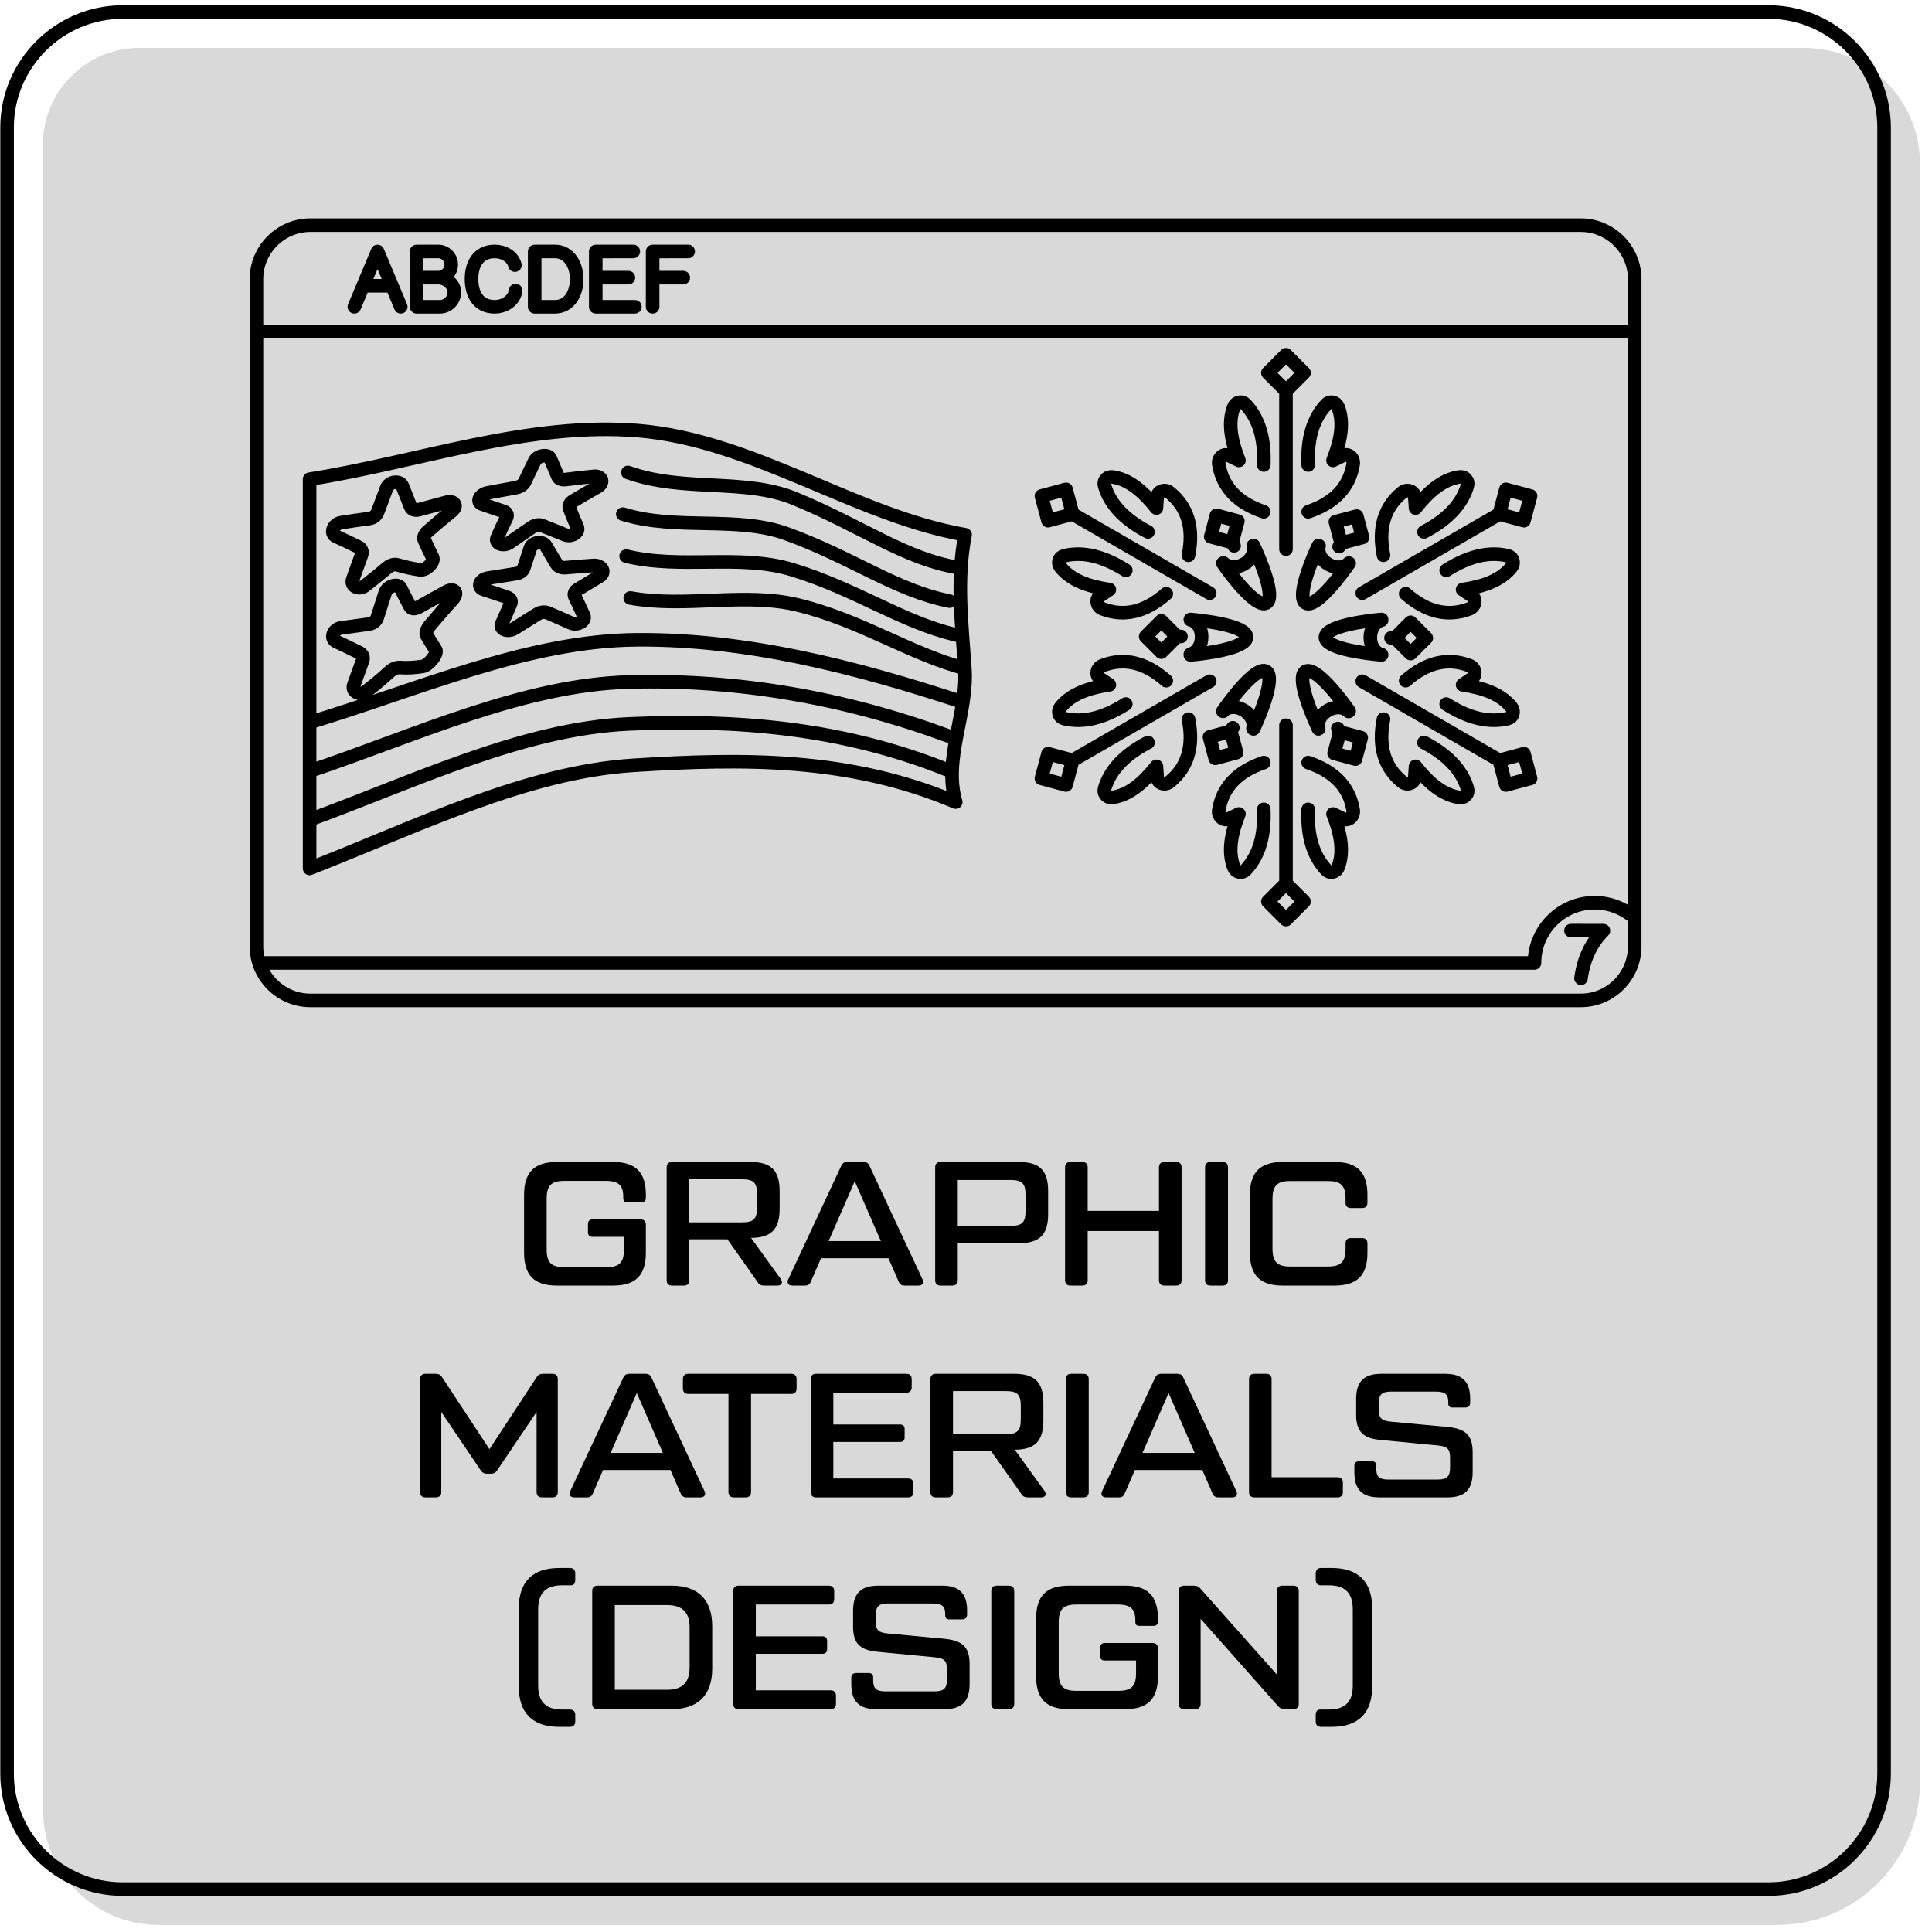 <?xml version="1.0" encoding="UTF-8"?>
<!DOCTYPE svg PUBLIC "-//W3C//DTD SVG 1.1//EN" "http://www.w3.org/Graphics/SVG/1.1/DTD/svg11.dtd">
<!-- Creator: Corel DESIGNER 2020 (64-Bit) -->
<svg xmlns="http://www.w3.org/2000/svg" xml:space="preserve" width="596px" height="596px" version="1.1" style="shape-rendering:geometricPrecision; text-rendering:geometricPrecision; image-rendering:optimizeQuality; fill-rule:evenodd; clip-rule:evenodd"
viewBox="0 0 596 596"
 xmlns:xlink="http://www.w3.org/1999/xlink"
 xmlns:xodm="http://www.corel.com/coreldraw/odm/2003">
 <defs>
  <style type="text/css">
   <![CDATA[
    .str1 {stroke:black;stroke-width:4.19;stroke-linecap:round;stroke-linejoin:round;stroke-miterlimit:2.613}
    .str0 {stroke:black;stroke-width:4.19;stroke-linecap:round;stroke-linejoin:round;stroke-miterlimit:2.613}
    .fil1 {fill:none}
    .fil2 {fill:black;fill-rule:nonzero}
    .fil0 {fill:#B3B3B3;fill-opacity:0.502}
   ]]>
  </style>
 </defs>
 <g id="Layer_x0020_1">
  <g id="_1311265111584">
   <path class="fil0" d="M42.92 14.78l513.74 0c19.59,0 35.62,16.03 35.62,35.62l0 499.49c0,24.16 -19.77,43.93 -43.93,43.93l-499.49 0c-19.59,0 -35.62,-16.03 -35.62,-35.62l0 -513.74c0,-16.32 13.35,-29.68 29.68,-29.68z"/>
   <path class="fil1 str0" d="M37.8 3.72l507.8 0c19.59,0 35.62,16.03 35.62,35.62l0 507.8c0,19.59 -16.03,35.62 -35.62,35.62l-507.8 0c-19.59,0 -35.62,-16.03 -35.62,-35.62l0 -507.8c0,-19.59 16.03,-35.62 35.62,-35.62z"/>
   <path class="fil2" d="M171.8 396.58l17.31 0c6.92,0 10.13,-3.11 10.13,-10.13l0 -8.66c0,-1.03 -0.6,-1.63 -1.63,-1.63l-14.82 0c-0.87,0 -1.41,0.54 -1.41,1.41l0 2.56c0,0.93 0.54,1.42 1.41,1.42l9.7 0 0 3.92c0,4.03 -1.47,5.44 -5.45,5.44l-12.96 0c-3.97,0 -5.44,-1.41 -5.44,-5.44l0 -15.74c0,-4.03 1.47,-5.44 5.44,-5.44l12.74 0c3.98,0 5.45,1.36 5.45,4.9l0 0.43c0,0.87 0.38,1.26 1.25,1.26l4.36 0c0.87,0 1.36,-0.49 1.36,-1.36l0 -0.93c0,-7.02 -3.21,-10.13 -10.13,-10.13l-17.31 0c-6.92,0 -10.13,3.11 -10.13,10.13l0 17.86c0,7.02 3.21,10.13 10.13,10.13zm69.1 -1.96l-9.21 -12.74c6.21,-0.06 8.82,-2.62 8.82,-9.04l0 -5.34c0,-6.48 -2.66,-9.04 -9.03,-9.04l-24.18 0c-1.04,0 -1.64,0.6 -1.64,1.63l0 34.86c0,1.03 0.6,1.63 1.64,1.63l3.7 0c1.04,0 1.64,-0.6 1.64,-1.63l0 -12.64 11.76 0 9.31 13.18c0.43,0.76 1.09,1.09 1.96,1.09l4.14 0c1.3,0 1.79,-0.87 1.09,-1.96zm-28.26 -30.82l16.28 0c3.54,0 4.62,1.03 4.62,4.57l0 4.14c0,3.54 -1.08,4.57 -4.62,4.57l-16.28 0 0 -13.28zm71.95 30.87l-16.33 -34.96c-0.33,-0.87 -0.93,-1.25 -1.85,-1.25l-5.01 0c-0.98,0 -1.53,0.38 -1.91,1.25l-16.33 34.96c-0.49,1.09 0,1.91 1.25,1.91l3.92 0c0.92,0 1.52,-0.38 1.85,-1.31l3.1 -7.13 20.8 0 3.11 7.13c0.33,0.87 0.92,1.31 1.85,1.31l4.3 0c1.2,0 1.74,-0.82 1.25,-1.91zm-28.97 -11.81l8.06 -18.46 8.06 18.46 -16.12 0zm34.5 13.72l3.7 0c1.04,0 1.64,-0.6 1.64,-1.63l0 -11.44 18.84 0c6.37,0 9.04,-2.56 9.04,-9.04l0 -6.97c0,-6.48 -2.67,-9.04 -9.04,-9.04l-24.18 0c-1.03,0 -1.63,0.6 -1.63,1.63l0 34.86c0,1.03 0.6,1.63 1.63,1.63zm5.34 -18.41l0 -14.15 16.28 0c3.54,0 4.63,1.03 4.63,4.57l0 5.01c0,3.54 -1.09,4.57 -4.63,4.57l-16.28 0zm67.41 -19.71l-3.7 0c-1.04,0 -1.64,0.6 -1.64,1.63l0 13.45 -21.99 0 0 -13.45c0,-1.03 -0.6,-1.63 -1.64,-1.63l-3.7 0c-1.04,0 -1.64,0.6 -1.64,1.63l0 34.86c0,1.03 0.6,1.63 1.64,1.63l3.7 0c1.04,0 1.64,-0.6 1.64,-1.63l0 -15.2 21.99 0 0 15.2c0,1.03 0.6,1.63 1.64,1.63l3.7 0c1.03,0 1.63,-0.6 1.63,-1.63l0 -34.86c0,-1.03 -0.6,-1.63 -1.63,-1.63zm8.88 1.63l0 34.86c0,1.03 0.59,1.63 1.63,1.63l3.81 0c1.04,0 1.63,-0.6 1.63,-1.63l0 -34.86c0,-1.03 -0.59,-1.63 -1.63,-1.63l-3.81 0c-1.04,0 -1.63,0.6 -1.63,1.63zm23.96 36.49l16 0c6.92,0 10.13,-3.11 10.13,-10.13l0 -2.89c0,-1.03 -0.6,-1.63 -1.63,-1.63l-3.49 0c-1.08,0 -1.63,0.6 -1.63,1.63l0 1.69c0,4.03 -1.47,5.45 -5.45,5.45l-11.65 0c-3.97,0 -5.44,-1.42 -5.44,-5.45l0 -15.46c0,-4.03 1.47,-5.45 5.44,-5.45l11.65 0c3.98,0 5.45,1.42 5.45,5.39l0 1.31c0,1.03 0.55,1.63 1.63,1.63l3.49 0c1.03,0 1.63,-0.6 1.63,-1.63l0 -2.45c0,-7.02 -3.21,-10.13 -10.13,-10.13l-16 0c-6.92,0 -10.13,3.11 -10.13,10.13l0 17.86c0,7.02 3.21,10.13 10.13,10.13zm-264.48 65.34l3.27 0c1.03,0 1.63,-0.6 1.63,-1.63l0 -24.72 12.14 17.97c0.49,0.76 1.15,1.09 1.96,1.09l1.2 0c0.82,0 1.47,-0.33 1.96,-1.09l12.14 -17.97 0 24.72c0,1.03 0.6,1.63 1.64,1.63l3.26 0c1.04,0 1.64,-0.6 1.64,-1.63l0 -34.85c0,-1.04 -0.6,-1.64 -1.64,-1.64l-2.94 0c-0.87,0 -1.47,0.28 -1.96,1.09l-14.54 22.17 -14.59 -22.17c-0.49,-0.81 -1.09,-1.09 -1.96,-1.09l-3.21 0c-1.04,0 -1.63,0.6 -1.63,1.64l0 34.85c0,1.03 0.59,1.63 1.63,1.63zm86.12 -1.9l-16.34 -34.96c-0.33,-0.87 -0.93,-1.26 -1.85,-1.26l-5.01 0c-0.98,0 -1.53,0.39 -1.91,1.26l-16.33 34.96c-0.49,1.08 0,1.9 1.25,1.9l3.92 0c0.93,0 1.52,-0.38 1.85,-1.31l3.1 -7.13 20.81 0 3.1 7.13c0.33,0.88 0.93,1.31 1.85,1.31l4.3 0c1.2,0 1.75,-0.82 1.26,-1.9zm-28.97 -11.82l8.06 -18.46 8.05 18.46 -16.11 0zm55.73 -24.4l-31.8 0c-1.04,0 -1.64,0.6 -1.64,1.64l0 2.94c0,1.03 0.6,1.63 1.64,1.63l12.41 0 0 30.28c0,1.03 0.6,1.63 1.64,1.63l3.7 0c1.03,0 1.63,-0.6 1.63,-1.63l0 -30.28 12.42 0c1.03,0 1.63,-0.6 1.63,-1.63l0 -2.94c0,-1.04 -0.6,-1.64 -1.63,-1.64zm36.05 32.29l-23.09 0 0 -11.27 20.58 0c0.93,0 1.42,-0.49 1.42,-1.41l0 -2.56c0,-0.87 -0.49,-1.42 -1.42,-1.42l-20.58 0 0 -9.8 22.54 0c1.04,0 1.64,-0.6 1.64,-1.63l0 -2.56c0,-1.04 -0.6,-1.64 -1.64,-1.64l-27.88 0c-1.03,0 -1.63,0.6 -1.63,1.64l0 34.85c0,1.03 0.6,1.63 1.63,1.63l28.43 0c1.03,0 1.63,-0.6 1.63,-1.63l0 -2.56c0,-1.04 -0.6,-1.64 -1.63,-1.64zm42.09 3.87l-9.2 -12.74c6.2,-0.05 8.82,-2.61 8.82,-9.04l0 -5.34c0,-6.48 -2.67,-9.04 -9.04,-9.04l-24.18 0c-1.03,0 -1.63,0.6 -1.63,1.64l0 34.85c0,1.03 0.6,1.63 1.63,1.63l3.7 0c1.04,0 1.64,-0.6 1.64,-1.63l0 -12.63 11.76 0 9.31 13.17c0.44,0.76 1.09,1.09 1.96,1.09l4.14 0c1.31,0 1.8,-0.87 1.09,-1.96zm-28.26 -30.82l16.28 0c3.54,0 4.63,1.04 4.63,4.57l0 4.14c0,3.54 -1.09,4.58 -4.63,4.58l-16.28 0 0 -13.29zm34.79 -3.7l0 34.85c0,1.03 0.6,1.63 1.64,1.63l3.81 0c1.03,0 1.63,-0.6 1.63,-1.63l0 -34.85c0,-1.04 -0.6,-1.64 -1.63,-1.64l-3.81 0c-1.04,0 -1.64,0.6 -1.64,1.64zm52.63 34.58l-16.33 -34.96c-0.33,-0.87 -0.93,-1.26 -1.86,-1.26l-5.01 0c-0.98,0 -1.52,0.39 -1.9,1.26l-16.34 34.96c-0.49,1.08 0,1.9 1.25,1.9l3.93 0c0.92,0 1.52,-0.38 1.85,-1.31l3.1 -7.13 20.8 0 3.11 7.13c0.32,0.88 0.92,1.31 1.85,1.31l4.3 0c1.2,0 1.74,-0.82 1.25,-1.9zm-28.97 -11.82l8.06 -18.46 8.06 18.46 -16.12 0zm60.2 7.51l-20.37 0 0 -30.27c0,-1.04 -0.59,-1.64 -1.63,-1.64l-3.7 0c-1.04,0 -1.63,0.6 -1.63,1.64l0 34.85c0,1.03 0.59,1.63 1.63,1.63l25.7 0c1.03,0 1.63,-0.6 1.63,-1.63l0 -2.94c0,-1.04 -0.6,-1.64 -1.63,-1.64zm5.17 -1.52c0,5.34 2.45,7.73 7.74,7.73l21.01 0c5.29,0 7.74,-2.39 7.74,-7.73l0 -6.26c0,-5.39 -2.45,-7.19 -7.74,-7.74l-17.53 -1.63c-2.72,-0.27 -3.7,-0.98 -3.7,-3.7l0 -1.85c0,-2.73 0.92,-3.71 3.7,-3.71l14.05 0c2.72,0 3.7,0.98 3.7,3.11l0 0.6c0,0.76 0.44,1.19 1.2,1.19l4.03 0c0.98,0 1.52,-0.54 1.52,-1.47l0 -1.19c0,-5.34 -2.45,-7.74 -7.73,-7.74l-19.71 0c-5.28,0 -7.73,2.4 -7.73,7.74l0 4.95c0,5.39 2.45,7.3 7.73,7.73l17.53 1.69c2.73,0.27 3.71,0.98 3.71,3.71l0 3.1c0,2.72 -0.98,3.7 -3.71,3.7l-15.35 0c-2.78,0 -3.71,-0.92 -3.71,-3.37l0 -0.93c0,-0.87 -0.49,-1.36 -1.41,-1.36l-3.81 0c-0.98,0 -1.53,0.54 -1.53,1.47l0 1.96zm-245.25 78.52l3.26 0c1.04,0 1.64,-0.6 1.64,-1.63l0 -2.07c0,-1.04 -0.6,-1.64 -1.64,-1.64l-2.45 0c-4.95,0 -7.35,-2.39 -7.35,-7.35l0 -23.63c0,-4.96 2.4,-7.35 7.35,-7.35l2.78 0c0.82,0 1.31,-0.6 1.31,-1.63l0 -2.07c0,-1.04 -0.6,-1.64 -1.64,-1.64l-3.26 0c-8.22,0 -12.53,4.2 -12.53,12.53l0 23.96c0,8.33 4.31,12.52 12.53,12.52zm11.76 -5.45l22.87 0c8.11,0 12.52,-4.3 12.52,-12.52l0 -13.07c0,-8.22 -4.41,-12.52 -12.52,-12.52l-22.87 0c-1.04,0 -1.63,0.6 -1.63,1.63l0 34.85c0,1.04 0.59,1.63 1.63,1.63zm5.34 -5.99l0 -26.13 16.11 0c4.74,0 6.97,2.23 6.97,6.97l0 12.19c0,4.74 -2.23,6.97 -6.97,6.97l-16.11 0zm66.59 0.17l-23.09 0 0 -11.27 20.59 0c0.92,0 1.41,-0.49 1.41,-1.42l0 -2.56c0,-0.87 -0.49,-1.41 -1.41,-1.41l-20.59 0 0 -9.81 22.55 0c1.03,0 1.63,-0.59 1.63,-1.63l0 -2.56c0,-1.03 -0.6,-1.63 -1.63,-1.63l-27.88 0c-1.04,0 -1.64,0.6 -1.64,1.63l0 34.85c0,1.04 0.6,1.63 1.64,1.63l28.42 0c1.04,0 1.64,-0.59 1.64,-1.63l0 -2.56c0,-1.03 -0.6,-1.63 -1.64,-1.63zm6.37 -1.91c0,5.34 2.45,7.73 7.74,7.73l21.01 0c5.29,0 7.74,-2.39 7.74,-7.73l0 -6.26c0,-5.39 -2.45,-7.19 -7.74,-7.73l-17.53 -1.64c-2.72,-0.27 -3.7,-0.98 -3.7,-3.7l0 -1.85c0,-2.72 0.92,-3.7 3.7,-3.7l14.05 0c2.72,0 3.7,0.98 3.7,3.1l0 0.6c0,0.76 0.44,1.2 1.2,1.2l4.03 0c0.98,0 1.52,-0.55 1.52,-1.47l0 -1.2c0,-5.34 -2.45,-7.73 -7.73,-7.73l-19.71 0c-5.28,0 -7.73,2.39 -7.73,7.73l0 4.96c0,5.39 2.45,7.29 7.73,7.73l17.53 1.69c2.73,0.27 3.71,0.98 3.71,3.7l0 3.1c0,2.72 -0.98,3.7 -3.71,3.7l-15.35 0c-2.78,0 -3.71,-0.92 -3.71,-3.37l0 -0.93c0,-0.87 -0.49,-1.36 -1.41,-1.36l-3.81 0c-0.98,0 -1.53,0.55 -1.53,1.47l0 1.96zm43.18 -28.75l0 34.85c0,1.04 0.6,1.63 1.64,1.63l3.81 0c1.03,0 1.63,-0.59 1.63,-1.63l0 -34.85c0,-1.03 -0.6,-1.63 -1.63,-1.63l-3.81 0c-1.04,0 -1.64,0.6 -1.64,1.63zm23.96 36.48l17.32 0c6.91,0 10.13,-3.1 10.13,-10.12l0 -8.66c0,-1.04 -0.6,-1.64 -1.64,-1.64l-14.81 0c-0.87,0 -1.41,0.55 -1.41,1.42l0 2.56c0,0.93 0.54,1.42 1.41,1.42l9.7 0 0 3.92c0,4.03 -1.48,5.44 -5.45,5.44l-12.96 0c-3.98,0 -5.45,-1.41 -5.45,-5.44l0 -15.74c0,-4.03 1.47,-5.45 5.45,-5.45l12.74 0c3.98,0 5.45,1.37 5.45,4.91l0 0.43c0,0.87 0.38,1.25 1.25,1.25l4.36 0c0.87,0 1.36,-0.49 1.36,-1.36l0 -0.92c0,-7.03 -3.22,-10.13 -10.13,-10.13l-17.32 0c-6.91,0 -10.13,3.1 -10.13,10.13l0 17.86c0,7.02 3.22,10.12 10.13,10.12zm35.51 0l3.48 0c1.04,0 1.63,-0.59 1.63,-1.63l0 -26.25 23.91 26.96c0.54,0.65 1.2,0.92 2.01,0.92l2.73 0c1.03,0 1.63,-0.59 1.63,-1.63l0 -34.85c0,-1.03 -0.6,-1.63 -1.63,-1.63l-3.49 0c-1.03,0 -1.63,0.6 -1.63,1.63l0 25.81 -23.58 -26.52c-0.54,-0.65 -1.14,-0.92 -2.01,-0.92l-3.05 0c-1.04,0 -1.64,0.6 -1.64,1.63l0 34.85c0,1.04 0.6,1.63 1.64,1.63zm45.52 -43.56l-3.27 0c-1.03,0 -1.63,0.6 -1.63,1.64l0 2.07c0,1.03 0.6,1.63 1.63,1.63l2.45 0c4.96,0 7.35,2.39 7.35,7.35l0 23.63c0,4.96 -2.39,7.35 -7.35,7.35l-2.78 0c-0.81,0 -1.3,0.6 -1.3,1.64l0 2.07c0,1.03 0.6,1.63 1.63,1.63l3.27 0c8.22,0 12.52,-4.19 12.52,-12.52l0 -23.96c0,-8.33 -4.3,-12.53 -12.52,-12.53z"/>
   <path class="fil1 str1" d="M487.72 301.78c0.81,-5.88 3.06,-10.82 6.92,-14.68l-10.01 -0.02m-94.77 -129.2c-8.16,-2.75 -12.74,-7.67 -13.87,-14.68 -0.15,-0.92 0.16,-1.79 0.84,-2.36 0.68,-0.57 1.53,-0.68 2.31,-0.3 1.02,0.5 2.03,0.99 3.05,1.49 -2.37,-5.97 -3.46,-11.6 -1.58,-16.45 0.3,-0.77 0.88,-1.28 1.63,-1.45 0.76,-0.17 1.48,0.06 2.03,0.65 4.19,4.43 5.93,10.75 5.59,18.67m43.77 66.53c6.47,-5.7 13.02,-7.2 19.65,-4.67 0.87,0.33 1.47,1.03 1.63,1.9 0.15,0.87 -0.17,1.67 -0.9,2.15 -0.94,0.64 -1.88,1.27 -2.81,1.9 6.35,0.93 11.77,2.81 15.03,6.86 0.52,0.64 0.67,1.4 0.44,2.14 -0.23,0.73 -0.79,1.24 -1.57,1.43 -5.93,1.41 -12.28,-0.24 -18.97,-4.5m-43.37 -10.06c-3.11,1.79 2.3,14.17 3.97,17.72l0.07 -0.05c-1.31,-4.56 5.68,-8.68 9.22,-5.32l0.17 -0.1c-2.25,-3.29 -10.35,-14.03 -13.43,-12.25m15.39 27.03l-6.59 -1.77 1.76 -6.59 6.6 1.76 -1.77 6.6m-5.44 -9.42l1.1 1.89m-4.93 -30.03c0,3.59 13.43,5.1 17.33,5.43l0 -0.09c-4.61,-1.14 -4.69,-9.26 0,-10.64l0 -0.2c-3.98,0.3 -17.33,1.94 -17.33,5.5m31.11 0.19l-4.83 4.83 -4.83 -4.83 4.83 -4.83 4.83 4.83m-10.88 0l2.19 0m-4.51 -25.5c-1.7,-8.44 0.27,-14.87 5.77,-19.35 0.72,-0.59 1.63,-0.75 2.47,-0.45 0.83,0.3 1.35,0.98 1.41,1.85 0.08,1.13 0.16,2.26 0.24,3.39 3.98,-5.04 8.31,-8.8 13.45,-9.59 0.82,-0.13 1.56,0.11 2.08,0.68 0.52,0.57 0.68,1.31 0.45,2.08 -1.74,5.84 -6.34,10.51 -13.38,14.18m-5.65 19.07c6.47,5.7 13.02,7.2 19.65,4.68 0.87,-0.33 1.47,-1.04 1.63,-1.91 0.15,-0.87 -0.17,-1.67 -0.9,-2.15 -0.94,-0.64 -1.88,-1.27 -2.82,-1.9 6.36,-0.93 11.78,-2.8 15.04,-6.86 0.51,-0.64 0.67,-1.4 0.44,-2.14 -0.23,-0.73 -0.79,-1.24 -1.57,-1.43 -5.93,-1.41 -12.28,0.24 -18.97,4.5m-25.89 7.04l42.26 -24.4m9.66 -5.58l-2.04 7.62 -7.62 -2.04 2.04 -7.62 7.62 2.04m-45.37 68.84c-1.7,8.44 0.27,14.87 5.77,19.35 0.72,0.59 1.63,0.76 2.47,0.46 0.83,-0.31 1.36,-0.99 1.41,-1.86 0.08,-1.13 0.16,-2.26 0.24,-3.38 3.98,5.03 8.31,8.79 13.45,9.58 0.82,0.13 1.56,-0.11 2.08,-0.68 0.52,-0.57 0.68,-1.31 0.45,-2.08 -1.74,-5.84 -6.34,-10.51 -13.38,-14.18m-19.04 -18.9l42.26 24.4m9.66 5.58l-7.62 2.04 -2.04 -7.62 7.62 -2.04 2.04 7.62m-105.53 -18.29c1.7,8.44 -0.27,14.87 -5.78,19.35 -0.72,0.59 -1.63,0.76 -2.46,0.46 -0.84,-0.31 -1.36,-0.99 -1.42,-1.86 -0.08,-1.13 -0.15,-2.26 -0.23,-3.38 -3.99,5.03 -8.32,8.79 -13.46,9.58 -0.81,0.13 -1.55,-0.11 -2.07,-0.68 -0.52,-0.57 -0.68,-1.31 -0.45,-2.08 1.73,-5.84 6.34,-10.51 13.38,-14.18m30.4 -32.52c0,-3.59 -13.43,-5.1 -17.33,-5.43l0 0.09c4.6,1.14 4.68,9.26 0,10.64l0 0.2c3.97,-0.3 17.33,-1.94 17.33,-5.5m-31.11 -0.19l4.83 -4.83 4.83 4.83 -4.83 4.83 -4.83 -4.83m10.88 0l-2.19 0m28.47 10.75c-3.11,-1.8 -11.13,9.08 -13.36,12.29l0.07 0.05c3.29,-3.42 10.36,0.57 9.22,5.32l0.17 0.1c1.73,-3.6 6.98,-15.98 3.9,-17.76m-15.72 26.84l-1.76 -6.59 6.59 -1.77 1.77 6.6 -6.6 1.76m5.44 -9.42l-1.09 1.9m24.34 8.84c8.16,2.75 12.74,7.67 13.87,14.68 0.14,0.92 -0.17,1.79 -0.84,2.36 -0.68,0.57 -1.53,0.69 -2.31,0.3 -1.02,-0.49 -2.04,-0.99 -3.06,-1.49 2.37,5.97 3.46,11.6 1.58,16.45 -0.3,0.77 -0.88,1.28 -1.63,1.45 -0.75,0.17 -1.47,-0.06 -2.02,-0.64 -4.19,-4.43 -5.94,-10.75 -5.59,-18.68m-13.7 -14.43c-8.16,2.75 -12.74,7.67 -13.87,14.68 -0.15,0.92 0.16,1.79 0.84,2.36 0.68,0.57 1.53,0.69 2.31,0.3 1.02,-0.49 2.03,-0.99 3.05,-1.49 -2.37,5.97 -3.46,11.6 -1.58,16.45 0.3,0.77 0.88,1.28 1.64,1.45 0.75,0.17 1.47,-0.06 2.02,-0.64 4.19,-4.43 5.93,-10.75 5.59,-18.68m6.85 -25.95l0 48.81m0 11.15l-5.58 -5.58 5.58 -5.57 5.57 5.57 -5.57 5.58m-36.93 -73.71c-6.46,-5.7 -13.01,-7.2 -19.64,-4.67 -0.87,0.33 -1.48,1.03 -1.63,1.9 -0.16,0.87 0.17,1.67 0.89,2.15 0.94,0.64 1.88,1.27 2.82,1.9 -6.35,0.93 -11.77,2.81 -15.03,6.86 -0.52,0.64 -0.68,1.4 -0.44,2.14 0.23,0.73 0.79,1.24 1.57,1.43 5.93,1.41 12.27,-0.24 18.97,-4.5m25.89 -7.04l-42.27 24.4m-9.65 5.58l2.04 -7.62 7.61 2.04 -2.04 7.62 -7.61 -2.04m81.57 -54.09c3.11,1.8 11.13,-9.07 13.36,-12.29l-0.08 -0.04c-3.29,3.41 -10.36,-0.58 -9.21,-5.33l-0.17 -0.09c-1.73,3.59 -6.99,15.97 -3.9,17.75m15.71 -26.84l1.77 6.59 -6.6 1.77 -1.76 -6.6 6.59 -1.76m-5.44 9.42l1.1 -1.9m-23.55 19.29c3.11,-1.8 -2.29,-14.18 -3.96,-17.72l-0.08 0.04c1.32,4.56 -5.67,8.69 -9.21,5.32l-0.17 0.1c2.24,3.29 10.34,14.04 13.42,12.26m-15.39 -27.04l6.6 1.77 -1.77 6.6 -6.59 -1.77 1.76 -6.6m5.44 9.42l-1.09 -1.89m-19.83 16.65c-6.46,5.7 -13.01,7.2 -19.64,4.68 -0.87,-0.33 -1.48,-1.04 -1.63,-1.91 -0.16,-0.87 0.17,-1.67 0.89,-2.15 0.94,-0.64 1.88,-1.27 2.82,-1.9 -6.35,-0.93 -11.77,-2.8 -15.03,-6.86 -0.52,-0.64 -0.68,-1.4 -0.44,-2.14 0.23,-0.73 0.79,-1.24 1.57,-1.43 5.93,-1.41 12.27,0.24 18.97,4.5m19.34 -4.65c1.7,-8.44 -0.27,-14.87 -5.78,-19.35 -0.72,-0.59 -1.63,-0.75 -2.46,-0.45 -0.83,0.3 -1.36,0.98 -1.42,1.85 -0.08,1.13 -0.15,2.26 -0.23,3.39 -3.99,-5.04 -8.32,-8.8 -13.46,-9.59 -0.81,-0.13 -1.55,0.11 -2.07,0.68 -0.52,0.57 -0.68,1.31 -0.45,2.08 1.73,5.84 6.34,10.51 13.37,14.18m19.05 18.9l-42.27 -24.4m-9.65 -5.58l7.61 -2.04 2.04 7.62 -7.61 2.04 -2.04 -7.62m82.3 4.88c8.16,-2.75 12.74,-7.67 13.87,-14.68 0.14,-0.92 -0.17,-1.79 -0.84,-2.36 -0.68,-0.57 -1.53,-0.68 -2.31,-0.3 -1.02,0.5 -2.04,0.99 -3.06,1.49 2.37,-5.97 3.46,-11.6 1.58,-16.45 -0.3,-0.77 -0.88,-1.28 -1.63,-1.45 -0.75,-0.17 -1.47,0.06 -2.02,0.65 -4.19,4.43 -5.94,10.75 -5.59,18.67m-6.85 25.95l0 -48.81m0 -11.15l5.57 5.58 -5.57 5.57 -5.58 -5.57 5.58 -5.58m-301.2 38.39c33.71,-5.32 67.39,-17.79 101.41,-14.98 35.35,2.93 67.17,26.26 100.8,32.11 -2.69,13.63 -1.05,27.07 -0.08,41.26 0.94,13.84 -6.75,27.8 -2.81,41.22 -32.78,-13.94 -65.79,-13.47 -99.39,-11.35 -33.19,2.09 -66.69,18.83 -99.93,31.81 0,-19.99 0,-40.01 0,-60.02 0,-19.99 0,-40.03 0,-60.05m0 105.06c32.74,-11.97 65.71,-28.12 98.52,-29.57 32.93,-1.45 65.63,1.1 97.97,14.07m-196.49 0.5c32.82,-11.03 65.83,-26.66 98.76,-27.51 32.91,-0.85 65.72,4.67 98.19,16.62m-196.95 -4.12c33.52,-10.11 67.19,-25.24 100.86,-25.51 33.65,-0.27 67.1,8.21 100.32,19.13m-102.26 -32.04c17.25,3.12 35.24,-1.88 51.91,2.22 19.41,4.78 34.17,14.93 51.3,19.53m-104.48 -34.66c17,4.14 35.1,-0.73 51.22,4.18 19.83,6.04 33.71,16.17 50.65,20.14m-102.9 -37.28c16.84,5.16 35.09,0.45 50.65,6.1 20.34,7.39 33.36,17.39 50.15,20.74m-99.23 -39.69c17.11,6.17 36.03,1.69 51.51,8.08 21.21,8.75 33.87,18.65 50.97,21.38m-155.9 -19.59c0.32,0.67 -0.16,1.45 -1.09,2.21 -2.41,1.94 -4.84,3.98 -7.22,6.08 -0.98,0.86 -1.4,1.92 -1.08,2.66 0.81,1.81 1.65,3.57 2.53,5.31 0.33,0.65 0.01,1.64 -0.87,2.56 -0.88,0.92 -2.02,1.48 -2.93,1.35 -2.37,-0.34 -4.68,-0.83 -6.95,-1.52 -0.95,-0.29 -2.15,0 -3.1,0.79 -2.31,1.95 -4.61,3.82 -6.91,5.61 -0.89,0.69 -2.02,0.84 -2.92,0.39 -0.9,-0.44 -1.28,-1.35 -0.93,-2.32 0.9,-2.5 1.79,-5 2.71,-7.53 0.37,-1.01 0.02,-1.99 -0.91,-2.44 -2.31,-1.13 -4.61,-2.26 -6.93,-3.28 -0.89,-0.4 -1.24,-1.28 -0.89,-2.27 0.34,-1 1.31,-1.79 2.4,-1.98 2.89,-0.48 5.81,-0.89 8.72,-1.27 1.15,-0.14 2.18,-0.91 2.57,-1.93 0.94,-2.48 1.85,-4.97 2.79,-7.45 0.36,-0.97 1.33,-1.67 2.47,-1.8 1.13,-0.13 2.07,0.34 2.4,1.17 0.85,2.17 1.69,4.28 2.53,6.38 0.33,0.83 1.32,1.21 2.49,0.91 2.91,-0.76 5.82,-1.54 8.75,-2.34 1.1,-0.3 2.09,0.04 2.37,0.71m45.47 19.98c0.41,0.76 0.15,1.61 -0.72,2.14 -2.25,1.36 -4.54,2.72 -6.82,4.11 -0.93,0.56 -1.25,1.45 -0.87,2.22 0.97,1.94 1.84,3.89 2.73,5.84 0.35,0.76 -0.04,1.59 -0.97,2.11 -0.93,0.52 -2.09,0.58 -2.99,0.17 -2.36,-1.06 -4.7,-2.08 -7.08,-3.1 -0.93,-0.4 -2.2,-0.29 -3.17,0.31 -2.38,1.46 -4.75,2.97 -7.14,4.47 -0.93,0.58 -2.1,0.74 -3.01,0.4 -0.91,-0.33 -1.28,-1.05 -0.91,-1.86 0.92,-2.05 1.86,-4.12 2.73,-6.2 0.34,-0.84 -0.08,-1.61 -1.1,-1.96 -2.4,-0.83 -4.85,-1.63 -7.28,-2.42 -0.92,-0.3 -1.33,-1.02 -1.05,-1.82 0.29,-0.8 1.22,-1.47 2.33,-1.65 2.91,-0.48 5.78,-0.94 8.71,-1.38 1.2,-0.18 2.13,-0.83 2.41,-1.67 0.69,-2.08 1.38,-4.18 2.06,-6.26 0.27,-0.82 1.16,-1.45 2.27,-1.61 1.11,-0.15 2.1,0.24 2.5,0.95 1.09,1.89 2.23,3.77 3.36,5.65 0.47,0.77 1.52,1.18 2.69,1.08 2.89,-0.26 5.8,-0.49 8.74,-0.68 1.11,-0.07 2.12,0.39 2.58,1.16m-0.22 -27.57c0.24,0.76 -0.22,1.6 -1.19,2.15 -2.49,1.42 -5,2.87 -7.48,4.34 -1.02,0.6 -1.47,1.51 -1.17,2.28 0.71,1.9 1.48,3.81 2.36,5.73 0.35,0.76 0.06,1.58 -0.81,2.14 -0.87,0.57 -2.01,0.69 -2.95,0.3 -2.36,-0.97 -4.74,-1.89 -7.04,-2.82 -0.93,-0.38 -2.14,-0.18 -3.09,0.46 -2.33,1.56 -4.61,3.13 -6.88,4.73 -0.86,0.61 -2.01,0.81 -2.93,0.5 -0.92,-0.31 -1.35,-1.03 -1.01,-1.84 0.89,-2.1 1.89,-4.19 2.91,-6.28 0.42,-0.86 0.08,-1.62 -0.83,-1.93 -2.22,-0.76 -4.46,-1.53 -6.69,-2.27 -0.87,-0.3 -1.19,-1 -0.79,-1.81 0.41,-0.81 1.42,-1.47 2.55,-1.68 2.89,-0.52 5.78,-1.04 8.72,-1.59 1.17,-0.22 2.22,-0.91 2.64,-1.77 1.02,-2.11 2.05,-4.22 3.04,-6.34 0.38,-0.82 1.34,-1.5 2.48,-1.69 1.15,-0.19 2.08,0.13 2.39,0.84 0.8,1.85 1.56,3.66 2.33,5.51 0.3,0.74 1.25,1.1 2.42,0.95 2.89,-0.38 5.83,-0.71 8.76,-0.99 1.11,-0.1 2,0.34 2.26,1.08m-45.17 34.48c0.38,0.59 0.06,1.58 -0.81,2.52 -2.32,2.52 -4.63,5.21 -6.98,8 -0.96,1.15 -1.32,2.33 -0.95,2.96 0.92,1.55 1.86,3.02 2.77,4.48 0.34,0.54 -0.06,1.66 -0.99,2.84 -0.93,1.18 -2.1,2.13 -3.01,2.27 -2.36,0.36 -4.72,0.53 -7.08,0.35 -0.96,-0.07 -2.17,0.42 -3.15,1.33 -2.34,2.17 -4.73,4.13 -7.12,5.97 -0.91,0.7 -2.06,0.85 -2.97,0.4 -0.91,-0.45 -1.29,-1.37 -0.93,-2.33 0.92,-2.5 1.82,-5 2.73,-7.52 0.37,-1.02 -0.05,-1.99 -1.01,-2.45 -2.38,-1.16 -4.75,-2.32 -7.12,-3.42 -0.91,-0.42 -1.27,-1.32 -0.93,-2.3 0.33,-0.98 1.27,-1.74 2.38,-1.9 2.87,-0.41 5.79,-0.78 8.7,-1.19 1.15,-0.17 2.15,-0.97 2.49,-2.02 0.83,-2.53 1.61,-5.06 2.44,-7.64 0.32,-0.99 1.23,-1.8 2.35,-2.12 1.12,-0.33 2.05,-0.08 2.43,0.69 0.96,1.97 1.94,3.84 2.93,5.7 0.39,0.74 1.41,0.82 2.59,0.17 2.91,-1.6 5.82,-3.28 8.73,-4.85 1.1,-0.59 2.13,-0.55 2.51,0.06m-31.04 -87.86l7.15 -17.07 7.16 17.07m35.44 -5.02c-0.37,2.94 -3.29,5.02 -6.46,5.02 -5.14,0 -7.15,-4 -7.15,-8.61 0,-4.5 2.08,-8.47 7.15,-8.47 2.78,0 5.53,1.51 6.24,4.22m51.93 3.86l-9.45 0m0 9l0 -17.07 10.96 -0.01m-18.44 8.08l-10.07 0m12.07 9l-12.07 0 0 -17.07 11.58 -0.01m-60.16 8.08l-6.69 0m-16.48 2.52l8.88 0m7.6 -6.52l0 -4.07 6.65 -0.01c2.23,0 4.04,1.81 4.04,4.04 0,2.23 -1.77,4.04 -4,4.04 2.49,0 4.96,2.01 4.96,4.5 0,2.49 -2.02,4.5 -4.5,4.5l-7.15 0 0 -4.2m0 0l0 -8.8m36.43 3.96l0 -8.03 6.22 -0.01c8.94,0 9.06,17.08 0,17.08l-6.22 0 0 -9.04m-85.82 16.68l425.16 0m0 -16.2l0 205.91c0,9.14 -7.48,16.62 -16.62,16.62l-391.92 0c-9.14,0 -16.62,-7.48 -16.62,-16.62l0 -205.91c0,-9.14 7.48,-16.62 16.62,-16.62l391.92 0c9.14,0 16.62,7.48 16.62,16.62m-30.91 210.97l-393.46 0m393.46 0c0,-10.25 8.31,-18.57 18.56,-18.57 4.74,0 9.07,1.78 12.35,4.71"/>
  </g>
 </g>
</svg>
